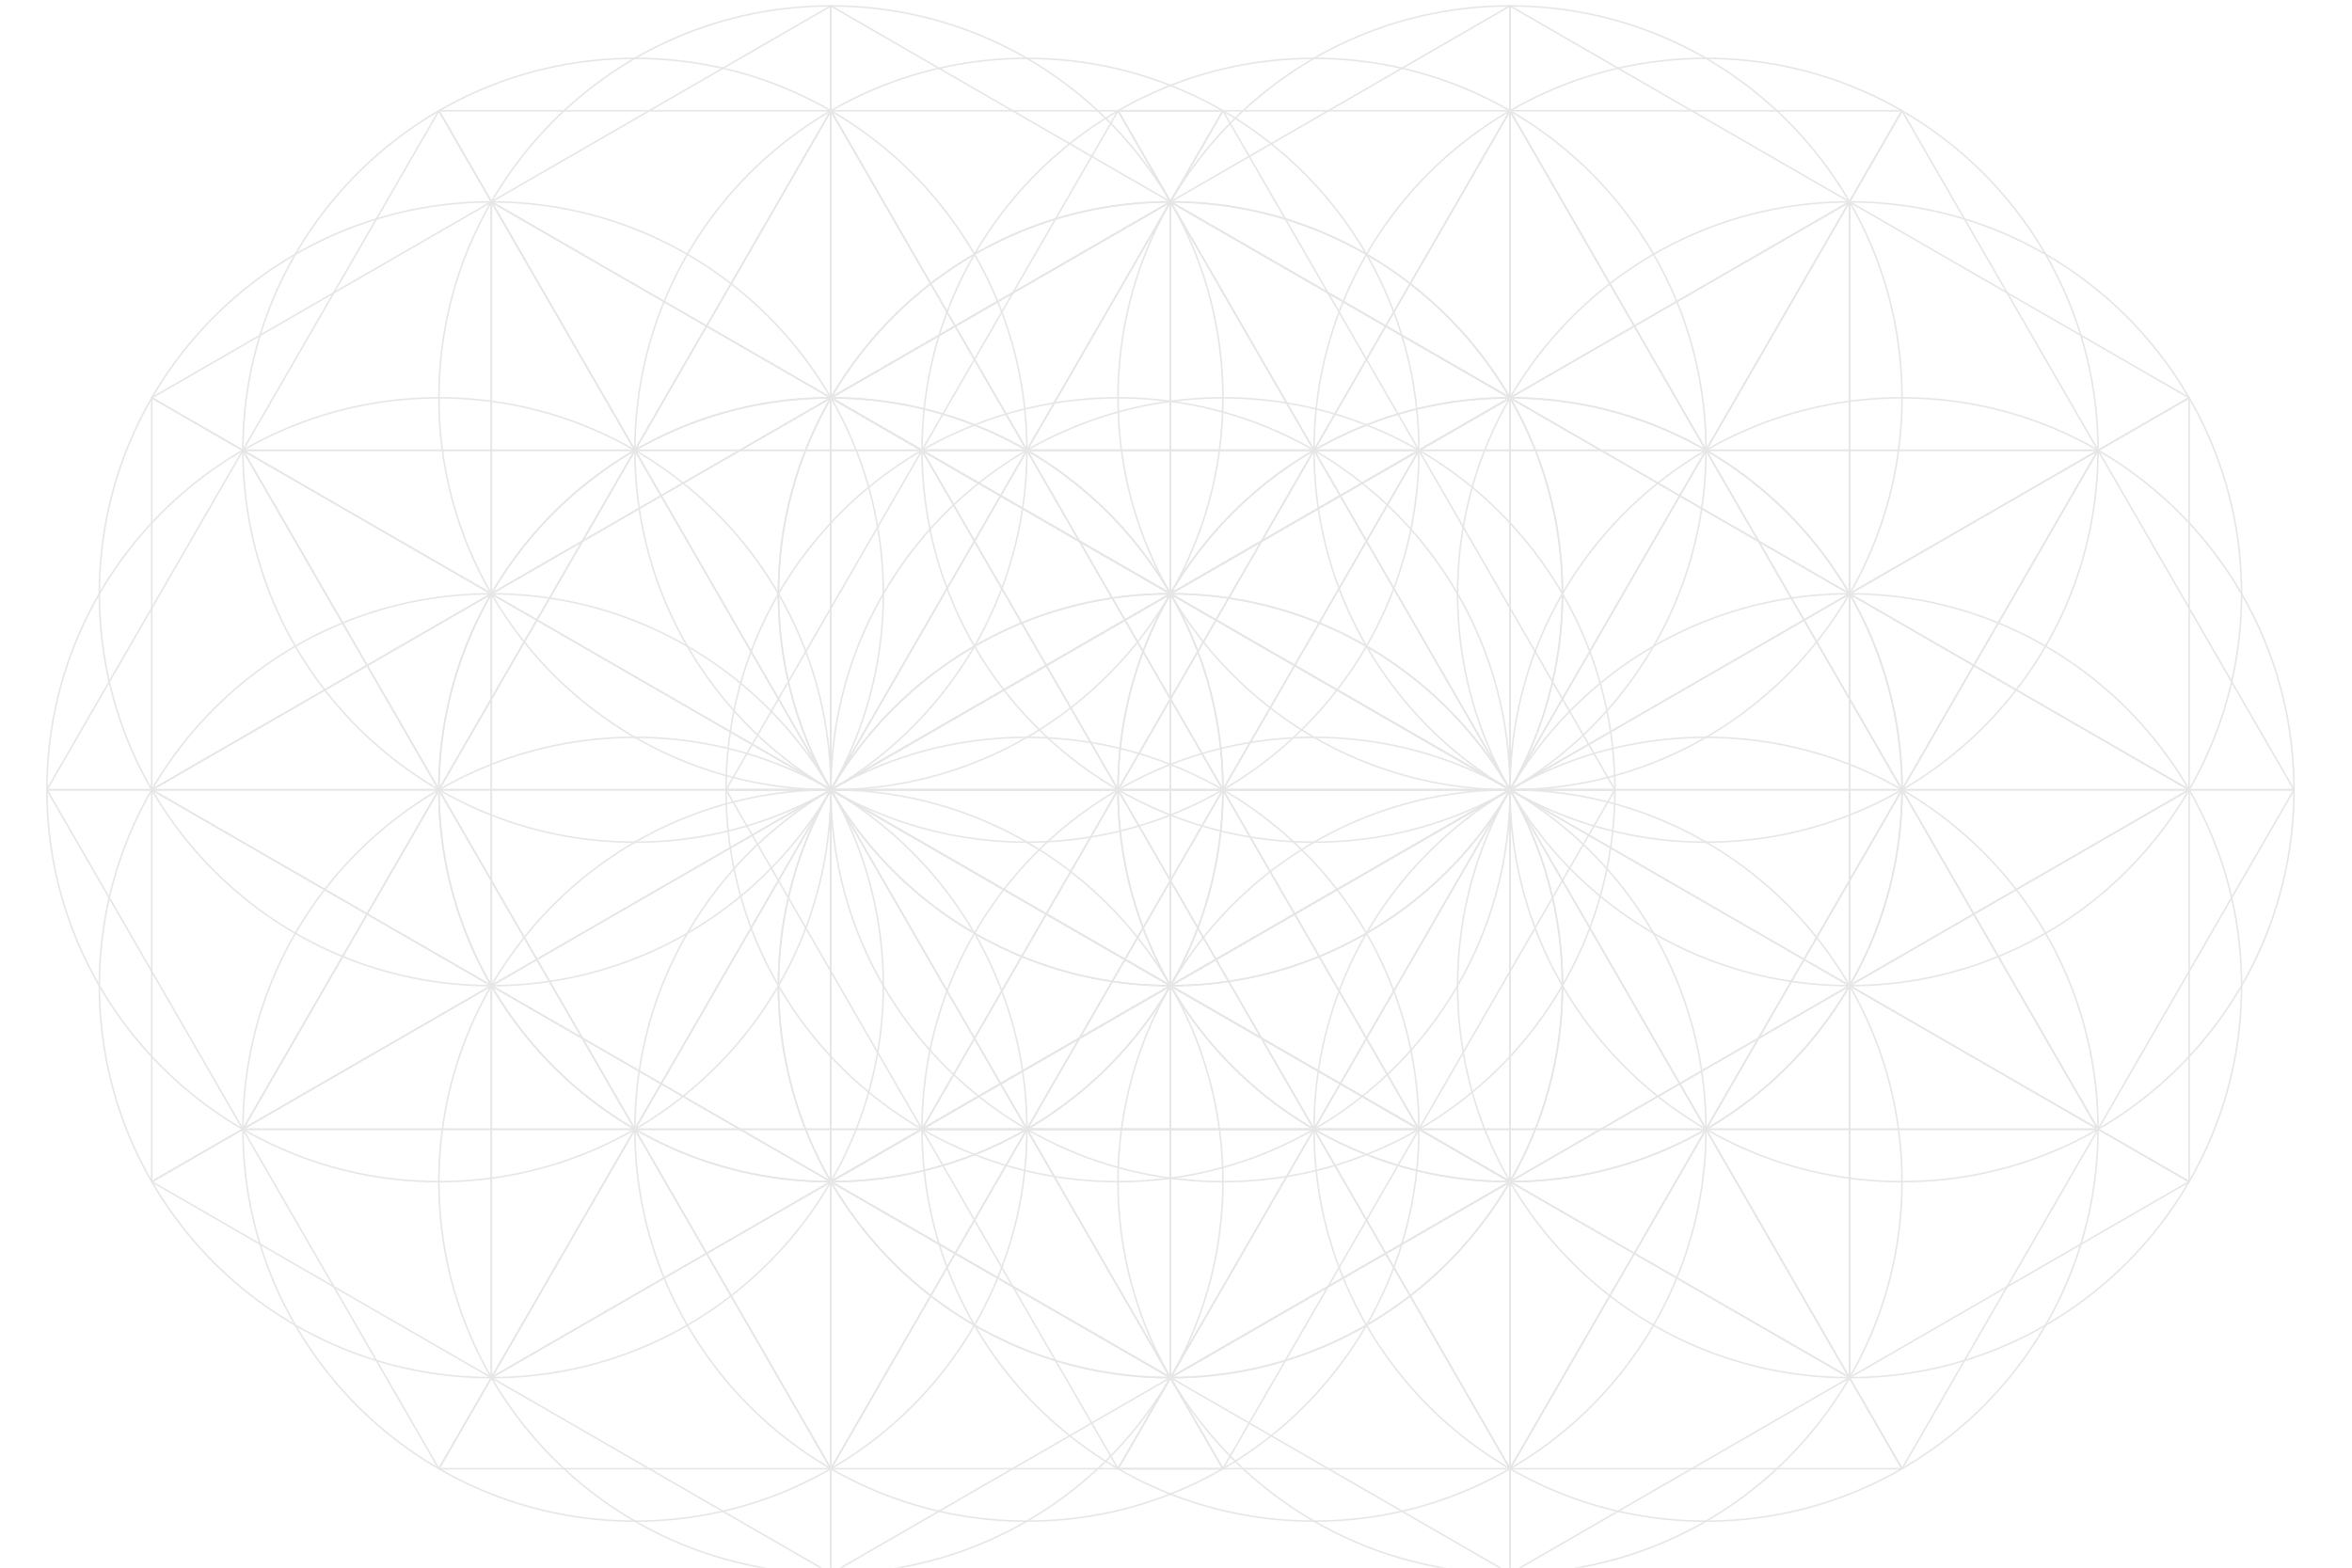 <?xml version="1.0" encoding="UTF-8"?> <!-- Creator: CorelDRAW --> <svg xmlns="http://www.w3.org/2000/svg" xmlns:xlink="http://www.w3.org/1999/xlink" xmlns:xodm="http://www.corel.com/coreldraw/odm/2003" xml:space="preserve" width="30mm" height="20mm" style="shape-rendering:geometricPrecision; text-rendering:geometricPrecision; image-rendering:optimizeQuality; fill-rule:evenodd; clip-rule:evenodd" viewBox="0 0 3000 2000"> <defs> <style type="text/css"> <![CDATA[ .str1 {stroke:#E6E6E6;stroke-width:2;stroke-linecap:round;stroke-linejoin:round;stroke-miterlimit:22.926} .str0 {stroke:#E6E6E6;stroke-width:2;stroke-linecap:round;stroke-linejoin:round;stroke-miterlimit:22.926} .fil0 {fill:none} ]]> </style> </defs> <g id="Слой_x0020_1">  <g id="_2466769617568"> <g> <g> <g> <g> <path class="fil0 str0" d="M1559.82 1507.53c0,276.14 -223.86,500 -500,500 -276.14,0 -500,-223.86 -500,-500 0,-276.14 223.86,-500 500,-500 276.14,0 500,223.86 500,500z"></path> </g> <g> <path class="fil0 str0" d="M1059.82 507.53c276.14,0 500,223.86 500,500 0,276.14 -223.86,500 -500,500 -276.14,0 -500,-223.86 -500,-500 0,-276.14 223.86,-500 500,-500z"></path> </g> <g> <path class="fil0 str0" d="M1992.93 1257.53c0,276.14 -223.86,500 -500,500 -276.14,0 -500,-223.86 -500,-500 0,-276.14 223.86,-500 500,-500 276.14,0 500,223.86 500,500z"></path> </g> <g> <path class="fil0 str0" d="M1992.93 757.53c0,276.14 -223.86,500 -500,500 -276.14,0 -500,-223.86 -500,-500 0,-276.14 223.86,-500 500,-500 276.14,0 500,223.86 500,500z"></path> </g> <g> <path class="fil0 str0" d="M1559.82 507.53c0,276.14 -223.86,500 -500,500 -276.14,0 -500,-223.86 -500,-500 0,-276.14 223.86,-500 500,-500 276.14,0 500,223.86 500,500z"></path> </g> <g> <path class="fil0 str0" d="M1126.71 1257.53c0,276.14 -223.86,500 -500,500 -276.14,0 -500,-223.86 -500,-500 0,-276.14 223.86,-500 500,-500 276.14,0 500,223.86 500,500z"></path> </g> <g> <path class="fil0 str0" d="M1126.71 757.53c0,276.14 -223.86,500 -500,500 -276.14,0 -500,-223.86 -500,-500 0,-276.14 223.86,-500 500,-500 276.14,0 500,223.86 500,500z"></path> </g> </g> <g> <g> <g> <polygon class="fil0 str0" points="1059.82,1507.53 626.71,1257.53 1059.82,1007.53 "></polygon> </g> <g> <polygon class="fil0 str0" points="1059.82,1007.53 626.71,757.53 1059.82,507.53 "></polygon> </g> <g> <polygon class="fil0 str0" points="1059.82,2007.53 626.71,1757.53 1059.82,1507.53 "></polygon> </g> <g> <polygon class="fil0 str0" points="1059.82,507.53 626.71,257.53 1059.82,7.53 "></polygon> </g> <g> <polygon class="fil0 str0" points="626.71,1257.53 1059.82,1007.53 626.71,757.53 "></polygon> </g> <g> <polygon class="fil0 str0" points="626.71,757.53 1059.82,507.53 626.71,257.53 "></polygon> </g> <g> <polygon class="fil0 str0" points="626.71,1757.53 1059.82,1507.53 626.71,1257.53 "></polygon> </g> </g> <g> <g> <polygon class="fil0 str0" points="1059.82,1507.53 1492.93,1257.53 1059.82,1007.53 "></polygon> </g> <g> <polygon class="fil0 str0" points="1059.82,1007.53 1492.93,757.53 1059.82,507.53 "></polygon> </g> <g> <polygon class="fil0 str0" points="1059.82,2007.53 1492.93,1757.53 1059.82,1507.53 "></polygon> </g> <g> <polygon class="fil0 str0" points="1059.82,507.53 1492.93,257.53 1059.82,7.53 "></polygon> </g> <g> <polygon class="fil0 str0" points="1492.93,1257.53 1059.82,1007.53 1492.93,757.53 "></polygon> </g> <g> <polygon class="fil0 str0" points="1492.93,757.53 1059.82,507.53 1492.93,257.53 "></polygon> </g> <g> <polygon class="fil0 str0" points="1492.93,1757.53 1059.82,1507.53 1492.93,1257.53 "></polygon> </g> </g> <g> <g> <polygon class="fil0 str0" points="1492.93,1257.53 1926.04,1007.53 1492.93,757.53 "></polygon> </g> <g> <polygon class="fil0 str0" points="1492.93,757.53 1926.04,507.53 1492.93,257.53 "></polygon> </g> <g> <polygon class="fil0 str0" points="1492.93,1757.53 1926.04,1507.53 1492.93,1257.53 "></polygon> </g> <g> <polygon class="fil0 str0" points="1926.04,1007.53 1492.93,757.53 1926.04,507.53 "></polygon> </g> <g> <polygon class="fil0 str0" points="1926.04,1507.53 1492.93,1257.53 1926.04,1007.53 "></polygon> </g> </g> <g> <g> <polygon class="fil0 str0" points="626.71,1257.53 193.6,1007.53 626.71,757.53 "></polygon> </g> <g> <polygon class="fil0 str0" points="626.71,757.53 193.6,507.53 626.71,257.53 "></polygon> </g> <g> <polygon class="fil0 str0" points="626.71,1757.53 193.6,1507.53 626.71,1257.53 "></polygon> </g> <g> <polygon class="fil0 str0" points="193.6,1007.53 626.71,757.53 193.6,507.53 "></polygon> </g> <g> <polygon class="fil0 str0" points="193.6,1507.53 626.71,1257.53 193.6,1007.53 "></polygon> </g> </g> </g> </g> <g> <g> <g> <path class="fil0 str0" d="M559.82 1507.53c-276.14,0 -500,-223.86 -500,-500 0,-276.14 223.86,-500 500,-500 276.14,0 500,223.86 500,500 0,276.14 -223.86,500 -500,500z"></path> </g> <g> <path class="fil0 str0" d="M1559.82 1007.53c0,276.14 -223.86,500 -500,500 -276.14,0 -500,-223.86 -500,-500 0,-276.14 223.86,-500 500,-500 276.14,0 500,223.86 500,500z"></path> </g> <g> <path class="fil0 str0" d="M809.82 1940.64c-276.14,0 -500,-223.86 -500,-500 0,-276.14 223.86,-500 500,-500 276.14,0 500,223.86 500,500 0,276.14 -223.86,500 -500,500z"></path> </g> <g> <path class="fil0 str0" d="M1309.82 1940.64c-276.14,0 -500,-223.86 -500,-500 0,-276.14 223.86,-500 500,-500 276.14,0 500,223.86 500,500 0,276.14 -223.86,500 -500,500z"></path> </g> <g> <path class="fil0 str0" d="M1559.82 1507.53c-276.14,0 -500,-223.86 -500,-500 0,-276.14 223.86,-500 500,-500 276.14,0 500,223.86 500,500 0,276.14 -223.86,500 -500,500z"></path> </g> <g> <path class="fil0 str0" d="M809.82 1074.42c-276.14,0 -500,-223.86 -500,-500 0,-276.14 223.86,-500 500,-500 276.14,0 500,223.86 500,500 0,276.14 -223.86,500 -500,500z"></path> </g> <g> <path class="fil0 str0" d="M1309.82 1074.42c-276.14,0 -500,-223.86 -500,-500 0,-276.14 223.86,-500 500,-500 276.14,0 500,223.86 500,500 0,276.14 -223.86,500 -500,500z"></path> </g> </g> <g> <g> <g> <polygon class="fil0 str0" points="559.82,1007.53 809.82,574.42 1059.82,1007.53 "></polygon> </g> <g> <polygon class="fil0 str0" points="1059.82,1007.53 1309.82,574.42 1559.82,1007.53 "></polygon> </g> <g> <polygon class="fil0 str0" points="59.82,1007.53 309.82,574.42 559.82,1007.53 "></polygon> </g> <g> <polygon class="fil0 str0" points="1559.82,1007.53 1809.82,574.42 2059.82,1007.53 "></polygon> </g> <g> <polygon class="fil0 str0" points="809.82,574.42 1059.82,1007.53 1309.82,574.42 "></polygon> </g> <g> <polygon class="fil0 str0" points="1309.82,574.42 1559.82,1007.53 1809.82,574.42 "></polygon> </g> <g> <polygon class="fil0 str0" points="309.82,574.42 559.82,1007.53 809.82,574.42 "></polygon> </g> </g> <g> <g> <polygon class="fil0 str0" points="559.82,1007.53 809.82,1440.64 1059.82,1007.53 "></polygon> </g> <g> <polygon class="fil0 str0" points="1059.82,1007.53 1309.82,1440.64 1559.82,1007.53 "></polygon> </g> <g> <polygon class="fil0 str0" points="59.82,1007.53 309.82,1440.64 559.82,1007.53 "></polygon> </g> <g> <polygon class="fil0 str0" points="1559.82,1007.53 1809.82,1440.64 2059.82,1007.53 "></polygon> </g> <g> <polygon class="fil0 str0" points="809.82,1440.64 1059.82,1007.53 1309.82,1440.64 "></polygon> </g> <g> <polygon class="fil0 str0" points="1309.82,1440.64 1559.82,1007.53 1809.82,1440.64 "></polygon> </g> <g> <polygon class="fil0 str0" points="309.82,1440.64 559.82,1007.53 809.82,1440.64 "></polygon> </g> </g> <g> <g> <polygon class="fil0 str0" points="809.82,1440.64 1059.82,1873.75 1309.82,1440.64 "></polygon> </g> <g> <polygon class="fil0 str0" points="1309.82,1440.64 1559.82,1873.75 1809.82,1440.64 "></polygon> </g> <g> <polygon class="fil0 str0" points="309.82,1440.64 559.82,1873.75 809.82,1440.64 "></polygon> </g> <g> <polygon class="fil0 str0" points="1059.82,1873.75 1309.82,1440.64 1559.82,1873.75 "></polygon> </g> <g> <polygon class="fil0 str0" points="559.82,1873.75 809.82,1440.64 1059.82,1873.75 "></polygon> </g> </g> <g> <g> <polygon class="fil0 str0" points="809.82,574.42 1059.82,141.31 1309.82,574.42 "></polygon> </g> <g> <polygon class="fil0 str0" points="1309.82,574.42 1559.82,141.31 1809.82,574.42 "></polygon> </g> <g> <polygon class="fil0 str0" points="309.82,574.42 559.82,141.31 809.82,574.42 "></polygon> </g> <g> <polygon class="fil0 str0" points="1059.82,141.31 1309.82,574.42 1559.82,141.31 "></polygon> </g> <g> <polygon class="fil0 str0" points="559.82,141.31 809.82,574.42 1059.82,141.31 "></polygon> </g> </g> </g> </g> </g> <g> <g> <g> <g> <path class="fil0 str1" d="M2426.04 1507.53c0,276.14 -223.86,500 -500,500 -276.14,0 -500,-223.86 -500,-500 0,-276.14 223.86,-500 500,-500 276.14,0 500,223.86 500,500z"></path> </g> <g> <path class="fil0 str1" d="M1926.04 507.53c276.14,0 500,223.86 500,500 0,276.14 -223.86,500 -500,500 -276.14,0 -500,-223.86 -500,-500 0,-276.14 223.86,-500 500,-500z"></path> </g> <g> <path class="fil0 str1" d="M2859.15 1257.53c0,276.14 -223.86,500 -500,500 -276.14,0 -500,-223.86 -500,-500 0,-276.14 223.86,-500 500,-500 276.14,0 500,223.86 500,500z"></path> </g> <g> <path class="fil0 str1" d="M2859.15 757.53c0,276.14 -223.86,500 -500,500 -276.14,0 -500,-223.86 -500,-500 0,-276.14 223.86,-500 500,-500 276.14,0 500,223.86 500,500z"></path> </g> <g> <path class="fil0 str1" d="M2426.04 507.53c0,276.14 -223.86,500 -500,500 -276.14,0 -500,-223.86 -500,-500 0,-276.14 223.86,-500 500,-500 276.14,0 500,223.86 500,500z"></path> </g> <g> <path class="fil0 str1" d="M1992.93 1257.53c0,276.14 -223.86,500 -500,500 -276.14,0 -500,-223.86 -500,-500 0,-276.14 223.86,-500 500,-500 276.14,0 500,223.86 500,500z"></path> </g> <g> <path class="fil0 str1" d="M1992.93 757.53c0,276.14 -223.86,500 -500,500 -276.14,0 -500,-223.86 -500,-500 0,-276.14 223.86,-500 500,-500 276.14,0 500,223.86 500,500z"></path> </g> </g> <g> <g> <g> <polygon class="fil0 str1" points="1926.04,1507.53 1492.93,1257.53 1926.04,1007.53 "></polygon> </g> <g> <polygon class="fil0 str1" points="1926.04,1007.53 1492.93,757.53 1926.04,507.53 "></polygon> </g> <g> <polygon class="fil0 str1" points="1926.04,2007.53 1492.93,1757.53 1926.04,1507.53 "></polygon> </g> <g> <polygon class="fil0 str1" points="1926.04,507.53 1492.93,257.53 1926.04,7.53 "></polygon> </g> <g> <polygon class="fil0 str1" points="1492.93,1257.53 1926.04,1007.53 1492.93,757.53 "></polygon> </g> <g> <polygon class="fil0 str1" points="1492.93,757.53 1926.04,507.53 1492.93,257.53 "></polygon> </g> <g> <polygon class="fil0 str1" points="1492.93,1757.53 1926.04,1507.53 1492.93,1257.53 "></polygon> </g> </g> <g> <g> <polygon class="fil0 str1" points="1926.04,1507.53 2359.15,1257.53 1926.04,1007.53 "></polygon> </g> <g> <polygon class="fil0 str1" points="1926.04,1007.53 2359.15,757.53 1926.04,507.53 "></polygon> </g> <g> <polygon class="fil0 str1" points="1926.04,2007.53 2359.15,1757.53 1926.04,1507.53 "></polygon> </g> <g> <polygon class="fil0 str1" points="1926.04,507.53 2359.15,257.53 1926.04,7.53 "></polygon> </g> <g> <polygon class="fil0 str1" points="2359.15,1257.53 1926.04,1007.53 2359.15,757.53 "></polygon> </g> <g> <polygon class="fil0 str1" points="2359.15,757.53 1926.04,507.53 2359.15,257.53 "></polygon> </g> <g> <polygon class="fil0 str1" points="2359.15,1757.53 1926.04,1507.53 2359.15,1257.53 "></polygon> </g> </g> <g> <g> <polygon class="fil0 str1" points="2359.15,1257.53 2792.26,1007.53 2359.15,757.53 "></polygon> </g> <g> <polygon class="fil0 str1" points="2359.15,757.53 2792.26,507.53 2359.15,257.53 "></polygon> </g> <g> <polygon class="fil0 str1" points="2359.15,1757.53 2792.26,1507.53 2359.15,1257.53 "></polygon> </g> <g> <polygon class="fil0 str1" points="2792.26,1007.53 2359.15,757.53 2792.26,507.53 "></polygon> </g> <g> <polygon class="fil0 str1" points="2792.26,1507.53 2359.15,1257.53 2792.26,1007.53 "></polygon> </g> </g> <g> <g> <polygon class="fil0 str1" points="1492.93,1257.53 1059.82,1007.53 1492.93,757.53 "></polygon> </g> <g> <polygon class="fil0 str1" points="1492.93,757.53 1059.82,507.53 1492.93,257.53 "></polygon> </g> <g> <polygon class="fil0 str1" points="1492.93,1757.53 1059.82,1507.53 1492.93,1257.53 "></polygon> </g> <g> <polygon class="fil0 str1" points="1059.82,1007.53 1492.93,757.53 1059.82,507.53 "></polygon> </g> <g> <polygon class="fil0 str1" points="1059.82,1507.53 1492.93,1257.53 1059.82,1007.53 "></polygon> </g> </g> </g> </g> <g> <g> <g> <path class="fil0 str1" d="M1426.04 1507.53c-276.14,0 -500,-223.86 -500,-500 0,-276.14 223.86,-500 500,-500 276.14,0 500,223.86 500,500 0,276.14 -223.86,500 -500,500z"></path> </g> <g> <path class="fil0 str1" d="M2426.04 1007.53c0,276.14 -223.86,500 -500,500 -276.14,0 -500,-223.86 -500,-500 0,-276.14 223.86,-500 500,-500 276.14,0 500,223.86 500,500z"></path> </g> <g> <path class="fil0 str1" d="M1676.04 1940.64c-276.14,0 -500,-223.86 -500,-500 0,-276.14 223.86,-500 500,-500 276.14,0 500,223.86 500,500 0,276.14 -223.86,500 -500,500z"></path> </g> <g> <path class="fil0 str1" d="M2176.04 1940.64c-276.14,0 -500,-223.86 -500,-500 0,-276.14 223.86,-500 500,-500 276.14,0 500,223.86 500,500 0,276.14 -223.86,500 -500,500z"></path> </g> <g> <path class="fil0 str1" d="M2426.04 1507.53c-276.14,0 -500,-223.86 -500,-500 0,-276.14 223.86,-500 500,-500 276.14,0 500,223.86 500,500 0,276.14 -223.86,500 -500,500z"></path> </g> <g> <path class="fil0 str1" d="M1676.04 1074.42c-276.14,0 -500,-223.86 -500,-500 0,-276.14 223.86,-500 500,-500 276.14,0 500,223.86 500,500 0,276.14 -223.86,500 -500,500z"></path> </g> <g> <path class="fil0 str1" d="M2176.04 1074.42c-276.14,0 -500,-223.86 -500,-500 0,-276.14 223.86,-500 500,-500 276.14,0 500,223.86 500,500 0,276.14 -223.86,500 -500,500z"></path> </g> </g> <g> <g> <g> <polygon class="fil0 str1" points="1426.04,1007.53 1676.04,574.42 1926.04,1007.53 "></polygon> </g> <g> <polygon class="fil0 str1" points="1926.04,1007.53 2176.04,574.42 2426.04,1007.53 "></polygon> </g> <g> <polygon class="fil0 str1" points="926.04,1007.53 1176.04,574.42 1426.04,1007.53 "></polygon> </g> <g> <polygon class="fil0 str1" points="2426.04,1007.53 2676.04,574.42 2926.04,1007.53 "></polygon> </g> <g> <polygon class="fil0 str1" points="1676.04,574.42 1926.04,1007.53 2176.04,574.42 "></polygon> </g> <g> <polygon class="fil0 str1" points="2176.04,574.42 2426.04,1007.53 2676.04,574.42 "></polygon> </g> <g> <polygon class="fil0 str1" points="1176.04,574.42 1426.04,1007.53 1676.04,574.42 "></polygon> </g> </g> <g> <g> <polygon class="fil0 str1" points="1426.04,1007.53 1676.04,1440.64 1926.04,1007.53 "></polygon> </g> <g> <polygon class="fil0 str1" points="1926.04,1007.53 2176.04,1440.64 2426.04,1007.53 "></polygon> </g> <g> <polygon class="fil0 str1" points="926.04,1007.53 1176.04,1440.64 1426.04,1007.53 "></polygon> </g> <g> <polygon class="fil0 str1" points="2426.04,1007.53 2676.04,1440.64 2926.04,1007.53 "></polygon> </g> <g> <polygon class="fil0 str1" points="1676.04,1440.64 1926.04,1007.53 2176.04,1440.64 "></polygon> </g> <g> <polygon class="fil0 str1" points="2176.04,1440.64 2426.04,1007.53 2676.04,1440.64 "></polygon> </g> <g> <polygon class="fil0 str1" points="1176.04,1440.64 1426.04,1007.53 1676.04,1440.64 "></polygon> </g> </g> <g> <g> <polygon class="fil0 str1" points="1676.04,1440.64 1926.04,1873.75 2176.04,1440.64 "></polygon> </g> <g> <polygon class="fil0 str1" points="2176.04,1440.64 2426.04,1873.75 2676.04,1440.64 "></polygon> </g> <g> <polygon class="fil0 str1" points="1176.04,1440.64 1426.04,1873.75 1676.04,1440.64 "></polygon> </g> <g> <polygon class="fil0 str1" points="1926.04,1873.75 2176.04,1440.64 2426.04,1873.75 "></polygon> </g> <g> <polygon class="fil0 str1" points="1426.04,1873.75 1676.04,1440.64 1926.04,1873.75 "></polygon> </g> </g> <g> <g> <polygon class="fil0 str1" points="1676.04,574.42 1926.04,141.31 2176.04,574.42 "></polygon> </g> <g> <polygon class="fil0 str1" points="2176.04,574.42 2426.04,141.31 2676.04,574.42 "></polygon> </g> <g> <polygon class="fil0 str1" points="1176.04,574.42 1426.04,141.31 1676.04,574.42 "></polygon> </g> <g> <polygon class="fil0 str1" points="1926.04,141.31 2176.04,574.42 2426.04,141.31 "></polygon> </g> <g> <polygon class="fil0 str1" points="1426.04,141.31 1676.04,574.42 1926.04,141.31 "></polygon> </g> </g> </g> </g> </g> </g> </g> </svg> 